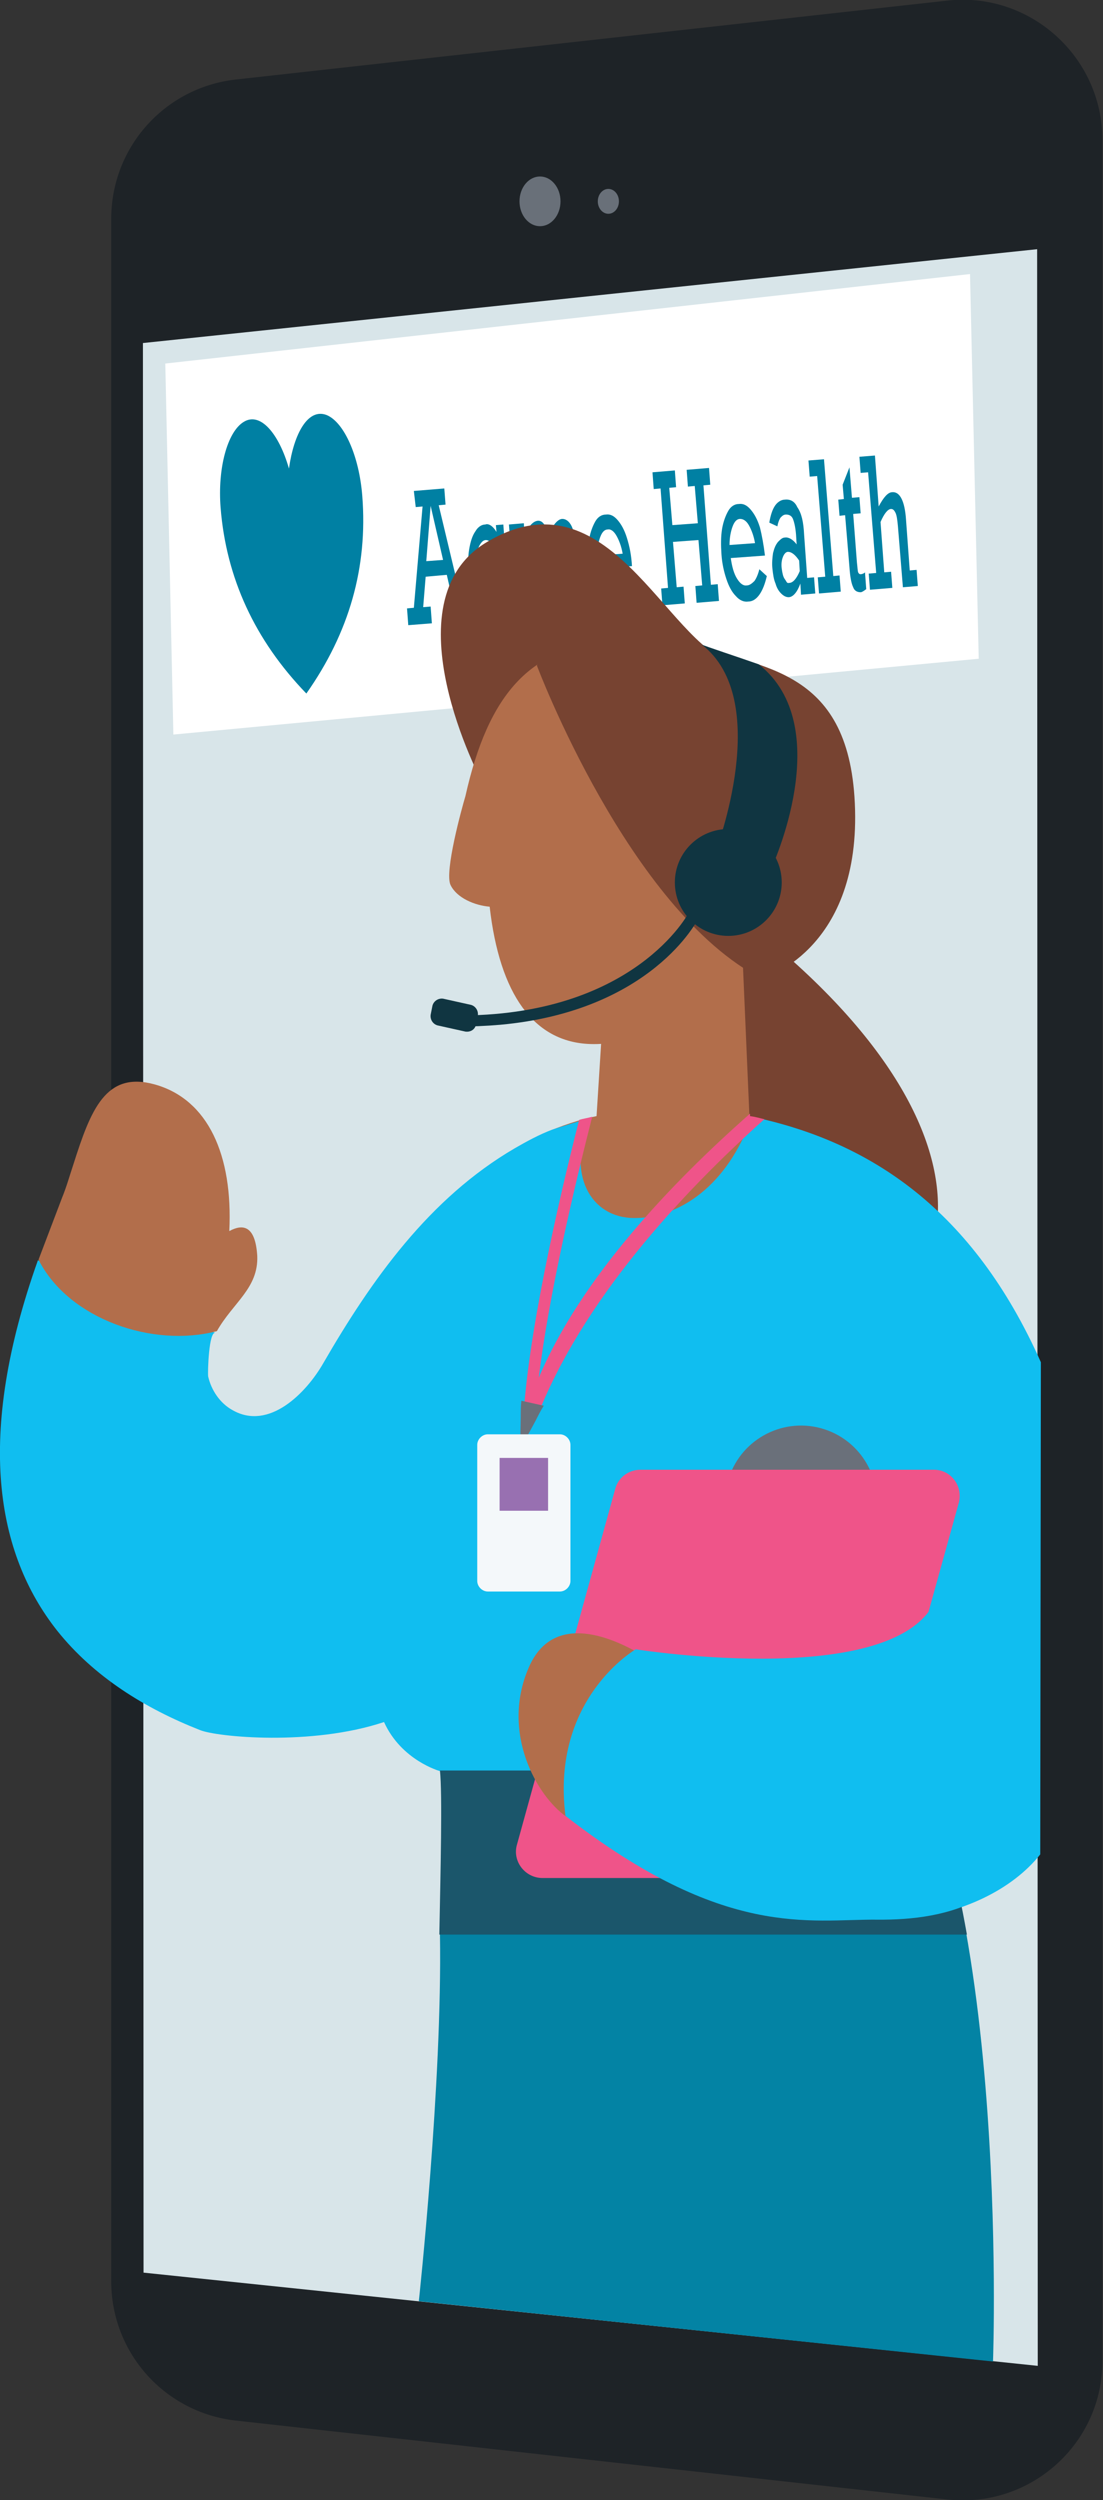 <!-- Generator: Adobe Illustrator 24.0.3, SVG Export Plug-In  -->
<svg version="1.1" xmlns="http://www.w3.org/2000/svg" xmlns:xlink="http://www.w3.org/1999/xlink" x="0px" y="0px" width="177.5px"
	 height="402.3px" viewBox="0 0 177.5 402.3" style="enable-background:new 0 0 177.5 402.3;" xml:space="preserve">
<rect x="0" y="0" width="177.5" height="402.3" fill="#333333" stroke="none"/>
<style type="text/css">
	.st0{fill:#1E2327;}
	.st1{fill:#D8E5E9;}
	.st2{fill:#697079;}
	.st3{fill:#FFFFFF;}
	.st4{fill:#0080A3;}
	.st5{fill:#774331;}
	.st6{fill:#B26E4B;}
	.st7{fill:#103541;}
	.st8{fill:#48C1BC;}
	.st9{fill:#0383A4;}
	.st10{fill:#10BEF0;}
	.st11{fill:none;}
	.st12{fill:#EF5489;}
	.st13{fill:#6A707A;}
	.st14{fill:#F4F8FA;}
	.st15{fill:#9870B1;}
	.st16{fill:#1B566B;}
</style>
<defs>
</defs>
<g>
	<g>
		<path class="st0" d="M152.4,402.2L37.9,389.5c-11.4-1.3-20-10.9-20-22.4V35.2c0-11.5,8.6-21.1,20-22.4L152.4,0.1
			c13.3-1.5,25,9,25,22.4v357.3C177.5,393.2,165.8,403.7,152.4,402.2z"/>
		<polygon class="st1" points="23.1,365.7 167,380.7 166.9,40.1 23,55.2 		"/>
		<g>
			<ellipse class="st2" cx="86.9" cy="32.4" rx="3.3" ry="4"/>
			<ellipse class="st2" cx="97.9" cy="32.4" rx="1.7" ry="2"/>
		</g>
	</g>
</g>
<g>
	<polygon class="st3" points="157.5,106 27.9,118.2 26.6,58.5 156.1,44.1 	"/>
</g>
<g>
	<g>
		<path class="st4" d="M49.3,111.6c6.9-9.8,9.9-20.3,9-31.8c-0.5-6.4-2.9-11.8-5.7-13c-3-1.2-5.3,2.9-6.1,8.6
			c-1.6-5.6-4.6-9.2-7.3-7.5c-2.6,1.6-4.2,7.4-3.7,13.8C36.4,93,41,103,49.3,111.6z"/>
		<g>
			<path class="st4" d="M70.6,81.3l3.8,15.9l1.1-0.1l0.2,2.7l-3.7,0.3l-0.2-2.7l1.2-0.1l-1.1-4.8l-3.4,0.3l-0.4,4.9l1.2-0.1l0.2,2.7
				l-3.8,0.3l-0.2-2.7l1.1-0.1L68,81.5l-1.1,0.1L66.6,79l4.9-0.4l0.2,2.6L70.6,81.3z M69.3,81.4L69.3,81.4l-0.7,8.9l2.7-0.2
				L69.3,81.4z"/>
			<path class="st4" d="M79.9,85.6l-0.1-1.1l1.2-0.1l0.4,5.6l-1.2,0.1c-0.1-1.1-0.4-1.9-0.8-2.4c-0.4-0.5-0.8-0.8-1.2-0.8
				c-0.4,0-0.7,0.3-1,0.8c-0.3,0.5-0.4,1.1-0.6,1.9c-0.1,0.8-0.1,1.6,0,2.6c0.1,1.6,0.4,2.8,0.9,3.8c0.4,1,1,1.4,1.6,1.4
				c0.9-0.1,1.5-1.1,1.8-3.1l1.2,1.1c-0.4,3-1.3,4.6-2.8,4.7c-0.7,0.1-1.3-0.3-1.8-0.9c-0.6-0.7-1-1.6-1.4-2.8
				c-0.4-1.2-0.6-2.5-0.7-4c-0.1-1.5-0.1-2.8,0.1-4s0.5-2.2,1-2.9c0.4-0.7,1-1.1,1.6-1.1C78.6,84.2,79.3,84.6,79.9,85.6z"/>
			<path class="st4" d="M83.9,96.6l-0.8-9.7L82.1,87l-0.2-2.6l2.4-0.2l0.1,1.9c0.7-1.5,1.4-2.2,2.1-2.3c0.8-0.1,1.3,0.7,1.8,2.2
				c0.7-1.6,1.5-2.5,2.2-2.5c0.5,0,1,0.3,1.4,1c0.4,0.7,0.6,1.8,0.7,3.2l0.6,8.2l1.2-0.1l0.2,2.6l-2.4,0.2l-0.7-9.4
				c-0.1-0.7-0.1-1.2-0.2-1.6c-0.1-0.4-0.2-0.7-0.3-1c-0.1-0.3-0.4-0.4-0.6-0.4c-0.2,0-0.5,0.2-0.8,0.5c-0.3,0.3-0.6,0.9-0.9,1.5
				l0.6,8l1.1-0.1l0.2,2.6l-2.4,0.2L87.4,89c-0.1-1-0.2-1.6-0.4-2c-0.2-0.4-0.4-0.6-0.7-0.6c-0.5,0-1.1,0.7-1.7,2.1l0.6,8l1.2-0.1
				l0.2,2.6L83,99.3l-0.2-2.6L83.9,96.6z"/>
			<path class="st4" d="M101.7,91.1l-5.5,0.4c0.2,1.4,0.5,2.5,1,3.3s1,1.2,1.6,1.1c0.4,0,0.8-0.3,1.2-0.7c0.3-0.4,0.6-1.1,0.8-1.9
				l1.2,1.1c-0.3,1.3-0.7,2.3-1.2,3c-0.5,0.7-1.1,1.1-1.8,1.1c-0.7,0.1-1.4-0.2-2-0.9c-0.6-0.6-1.1-1.5-1.5-2.7
				c-0.4-1.2-0.7-2.5-0.8-4c-0.1-1.5-0.1-2.9,0.1-4.1c0.2-1.2,0.6-2.2,1-2.9s1-1.1,1.7-1.1c0.7-0.1,1.3,0.2,1.9,0.9
				c0.6,0.7,1.1,1.6,1.5,2.9S101.6,89.3,101.7,91.1z M97.8,85.2c-0.5,0-0.9,0.4-1.2,1.2c-0.3,0.8-0.5,1.8-0.5,3l4.1-0.3
				c-0.2-1.2-0.6-2.2-1-2.9C98.8,85.5,98.3,85.1,97.8,85.2z"/>
			<path class="st4" d="M107.7,78.5l0.5,6l4.1-0.3l-0.5-6l-1.1,0.1l-0.2-2.7l3.6-0.3l0.2,2.7l-1.1,0.1l1.2,16l1.1-0.1l0.2,2.7
				l-3.6,0.3l-0.2-2.7l1.1-0.1l-0.6-7.3l-4.1,0.3l0.6,7.3l1.1-0.1l0.2,2.7l-3.6,0.3l-0.2-2.7l1.1-0.1l-1.2-16l-1.1,0.1l-0.2-2.7
				l3.6-0.3l0.2,2.7L107.7,78.5z"/>
			<path class="st4" d="M123.1,89.4l-5.5,0.4c0.2,1.4,0.5,2.5,1,3.3c0.5,0.8,1,1.2,1.6,1.1c0.4,0,0.8-0.3,1.2-0.7
				c0.3-0.4,0.6-1.1,0.8-1.9l1.2,1.1c-0.3,1.3-0.7,2.3-1.2,3c-0.5,0.7-1.1,1.1-1.8,1.1c-0.7,0.1-1.4-0.2-2-0.9
				c-0.6-0.6-1.1-1.5-1.5-2.7c-0.4-1.2-0.7-2.5-0.8-4c-0.1-1.5-0.1-2.9,0.1-4.1c0.2-1.2,0.6-2.2,1-2.9s1-1.1,1.7-1.1
				c0.7-0.1,1.3,0.2,1.9,0.9c0.6,0.7,1.1,1.6,1.5,2.9C122.6,86.1,122.9,87.7,123.1,89.4z M119.1,83.5c-0.5,0-0.9,0.4-1.2,1.2
				c-0.3,0.8-0.5,1.8-0.5,3l4.1-0.3c-0.2-1.2-0.6-2.2-1-2.9C120.1,83.8,119.6,83.5,119.1,83.5z"/>
			<path class="st4" d="M129.4,86l0.5,7l1.1-0.1l0.2,2.6l-2.3,0.2l-0.1-1.8c-0.5,1.4-1.2,2.2-1.9,2.2c-0.4,0-0.8-0.2-1.2-0.6
				c-0.4-0.4-0.7-0.9-0.9-1.6c-0.3-0.7-0.4-1.5-0.5-2.4c-0.1-0.9,0-1.8,0.1-2.5c0.2-0.8,0.4-1.3,0.8-1.8c0.4-0.4,0.7-0.7,1.1-0.7
				c0.6-0.1,1.3,0.3,1.9,1.1l-0.1-1.6c-0.1-1.2-0.3-2-0.5-2.5s-0.6-0.7-1.1-0.7c-0.4,0-0.6,0.2-0.9,0.5c-0.2,0.3-0.4,0.8-0.5,1.4
				l-1.3-0.6c0.2-1.2,0.5-2.1,0.9-2.7s1-1,1.6-1c0.9-0.1,1.6,0.3,2,1.2C129,82.6,129.3,84,129.4,86z M127,93.8
				c0.6,0,1.2-0.7,1.7-1.9l-0.1-1.7c-0.6-0.9-1.2-1.4-1.8-1.4c-0.3,0-0.6,0.3-0.8,0.8c-0.2,0.5-0.3,1.1-0.2,1.9
				c0.1,0.7,0.2,1.3,0.5,1.7S126.6,93.9,127,93.8z"/>
			<path class="st4" d="M135.1,92.6l0.2,2.6l-3.5,0.3l-0.2-2.6l1.2-0.1l-1.3-16.2l-1.2,0.1l-0.2-2.6l2.5-0.2l1.5,18.8L135.1,92.6z"
				/>
			<path class="st4" d="M138.3,80l0.2,2.6l-1.2,0.1l0.6,7.8c0.1,0.8,0.1,1.3,0.2,1.6c0.1,0.2,0.2,0.3,0.4,0.3c0.2,0,0.5-0.1,0.7-0.3
				l0.2,2.7c-0.4,0.3-0.7,0.5-0.9,0.5c-0.5,0-1-0.2-1.2-0.8c-0.3-0.6-0.5-1.7-0.6-3.2l-0.7-8.4l-0.9,0.1l-0.2-2.6l0.9-0.1l-0.2-2.3
				l1.1-2.8l0.4,4.9L138.3,80z"/>
			<path class="st4" d="M143.6,79.2c1.2-0.1,2,1.4,2.2,4.4l0.6,8.2l1.1-0.1l0.2,2.6l-2.4,0.2l-0.8-9.8c-0.1-1.1-0.2-1.8-0.4-2.2
				c-0.2-0.4-0.4-0.6-0.7-0.6c-0.5,0-1.1,0.7-1.7,2.1l0.6,8.1l1.1-0.1l0.2,2.6l-3.6,0.3l-0.2-2.6l1.2-0.1l-1.3-16.2l-1.2,0.1
				l-0.2-2.6l2.5-0.2l0.6,8.2C142.2,80,142.9,79.2,143.6,79.2z"/>
		</g>
	</g>
</g>
<g>
	<path class="st5" d="M123.6,151.2l-27,3.5c6.4,40.5,11.6,62.5,27,62.5C153,217.2,166.5,186.8,123.6,151.2z"/>
	<path class="st5" d="M117.9,106.7c-10.8-3.3-19.9-31.1-39.5-19.5c-16.3,9.6-0.8,38.7-0.8,38.7S128.7,110,117.9,106.7z"/>
</g>
<path class="st6" d="M133.1,233.3c-10.4-34.7,10.2-49-12.5-53.7l-1.4-32.5l-21.7,8.7l-1.5,23.8c-22.7,4.7-44.2,31.6-50.8,61.5
	L133.1,233.3z"/>
<path class="st6" d="M100.3,103.5c-14.9-0.5-21.8,8.5-25.4,24.6c-0.6,2-3.4,12.2-2.4,14.3c1,2.1,3.9,3.3,6.3,3.5
	c1.6,14.1,7.1,21.8,16.2,22.1c12.3,0.4,24.4-11.4,25.2-34.2C120.8,115.4,116.3,104.1,100.3,103.5z"/>
<path class="st5" d="M86.4,107.1c0,0,14.8,39.4,36.2,50.4c0,0,15.6-4.3,15-27.2s-15-22.6-26.2-26.7C100.2,99.5,93.7,92.2,86.4,107.1
	z"/>
<g>
	<path class="st7" d="M80.5,164.9c-2.3,0.2-4.7,0.3-7.3,0.3l0-1.8c28.8,0.3,37.7-16.5,37.7-16.7l1.6,0.8
		C112.3,148.2,104.7,162.7,80.5,164.9z"/>
	<circle class="st7" cx="117.2" cy="142" r="8.6"/>
	<path class="st7" d="M112.9,103.7C112.9,103.7,112.9,103.7,112.9,103.7c11.6,8.9,2.3,33.2,2.3,33.2l8.9,2.9c0,0,10.7-22.9-2-32.9
		C119.3,105.9,113.2,103.9,112.9,103.7z"/>
	<path class="st7" d="M74.9,166l-4.5-1c-0.7-0.2-1.2-0.9-1.1-1.7l0.3-1.5c0.2-0.7,0.9-1.2,1.7-1.1l4.5,1c0.7,0.2,1.2,0.9,1.1,1.7
		l-0.3,1.5C76.4,165.7,75.7,166.1,74.9,166z"/>
</g>
<g>
	<path class="st8" d="M52,219.7c0.1-0.1,0.2-0.3,0.3-0.4C52.4,219,52.3,219.1,52,219.7z"/>
	<path class="st9" d="M76.8,283.5c0,0-3.1-14.9,0.2,14.3c0.9,7.5-6.3,5.2-6.2,13.5c0.4,23.8-3.4,59-3.4,59l92.4,9.7
		c0,0,3-82.9-18.9-107.4S76.8,283.5,76.8,283.5z"/>
	<path class="st10" d="M167.5,219.2c-10.9-24.5-27.4-35.5-46.5-39.5c-3.9,11.1-11.7,16.3-18.9,16.3c-7.1,0-11-7.1-7.2-16.1
		c0,0-5.6,1.7-6.1,1.9c-2.1,0.8-4.1,1.9-6,3c-13.7,8-23,21.1-30.8,34.6c-2.7,4.7-8.7,10.9-14.6,7.5c-2-1.1-3.4-3.2-3.9-5.4
		c-0.1-0.6,0.1-7.5,1.2-7c0,0-28.6-11.7-28.6-11.7C-4,231.2-0.6,250,9.2,262.4c5.9,7.4,14.1,12.5,23,16c2.7,1.1,17.9,2.6,29.6-1.3
		c2.8,6.2,9,7.9,9,7.9l42.6,14.6c21.4,15.2,45.1,10,54-1.2L167.5,219.2z"/>
</g>
<g>
	<g>
		<path class="st11" d="M96.3,175.2c-0.4,1.4-0.7,2.9-1.2,4.6c0.3-0.1,0.6-0.1,0.9-0.2L96.3,175.2z"/>
		<path class="st12" d="M86.3,228.3c7.3-19,23.4-36.3,36.7-48.2c-0.8-0.2-1.5-0.4-2.3-0.5l0-0.4c-12.6,11.1-27.2,26.4-34,42.5
			c1.6-13.2,5.7-30.6,8.6-42c-0.7,0.2-1.4,0.3-2.1,0.5c-3.5,13.7-8.4,35.4-9,48.6L86.3,228.3z"/>
	</g>
	<path class="st13" d="M87.5,226.2c-0.5,0.8-0.9,1.6-1.3,2.4l-2.5,4.6l0.1-5.2c0-0.9,0-1.7,0.1-2.6L87.5,226.2z"/>
	<g>
		<path class="st14" d="M90.1,256.1H78.5c-0.9,0-1.7-0.8-1.7-1.7v-21.9c0-0.9,0.8-1.7,1.7-1.7h11.6c0.9,0,1.7,0.8,1.7,1.7v21.9
			C91.8,255.3,91,256.1,90.1,256.1z"/>
		<rect x="80.4" y="234.6" class="st15" width="7.8" height="8.5"/>
	</g>
</g>
<path class="st6" d="M41.4,202.1c-0.3-4.9-2.3-5.2-4.5-4c0.6-12.2-3.4-21.2-12-23.6c-7.9-2.2-10.3,4.1-13.1,12.9
	c-0.6,1.8-1.1,3.6-1.8,5.3l-3.8,10l0.1,0.2c4.9,9.4,18.3,14,28.6,11.3C37.5,209.6,41.6,207.3,41.4,202.1z"/>
<path class="st16" d="M70.7,311.3h84.9c-1.7-9.6-4-18.8-7.2-26.4H70.8C71.2,288.7,70.9,301,70.7,311.3z"/>
<path class="st13" d="M140.5,245.4c2.1-6.4-1.4-13.3-7.8-15.4h0c-6.4-2.1-13.3,1.4-15.4,7.8L140.5,245.4z"/>
<path class="st12" d="M154.3,241.8l-15.9,57.3c-0.5,1.9-2.2,3.1-4.1,3.1h-47c-2.8,0-4.9-2.7-4.1-5.4L99,239.6
	c0.5-1.9,2.2-3.1,4.1-3.1h47C153,236.4,155,239.1,154.3,241.8z"/>
<path class="st6" d="M105.9,271.6c-1,4-3.3,10.8-7.3,16c-1.7,2.2-5.3,6.2-7.5,4.7c-4.6-3.2-10.6-13.4-6-24c4-9.2,13.8-4.7,18.7-1.7
	C105.5,267.5,106.4,269.6,105.9,271.6z"/>
<path class="st10" d="M151,256.2c-4.5,16.2-48.7,9.2-48.7,9.2s-13.7,7.9-11.3,26.8c25.6,19.9,39.3,16.6,50.2,16.7
	c11,0.1,25.6-2.7,26.1-21.8"/>
</svg>
